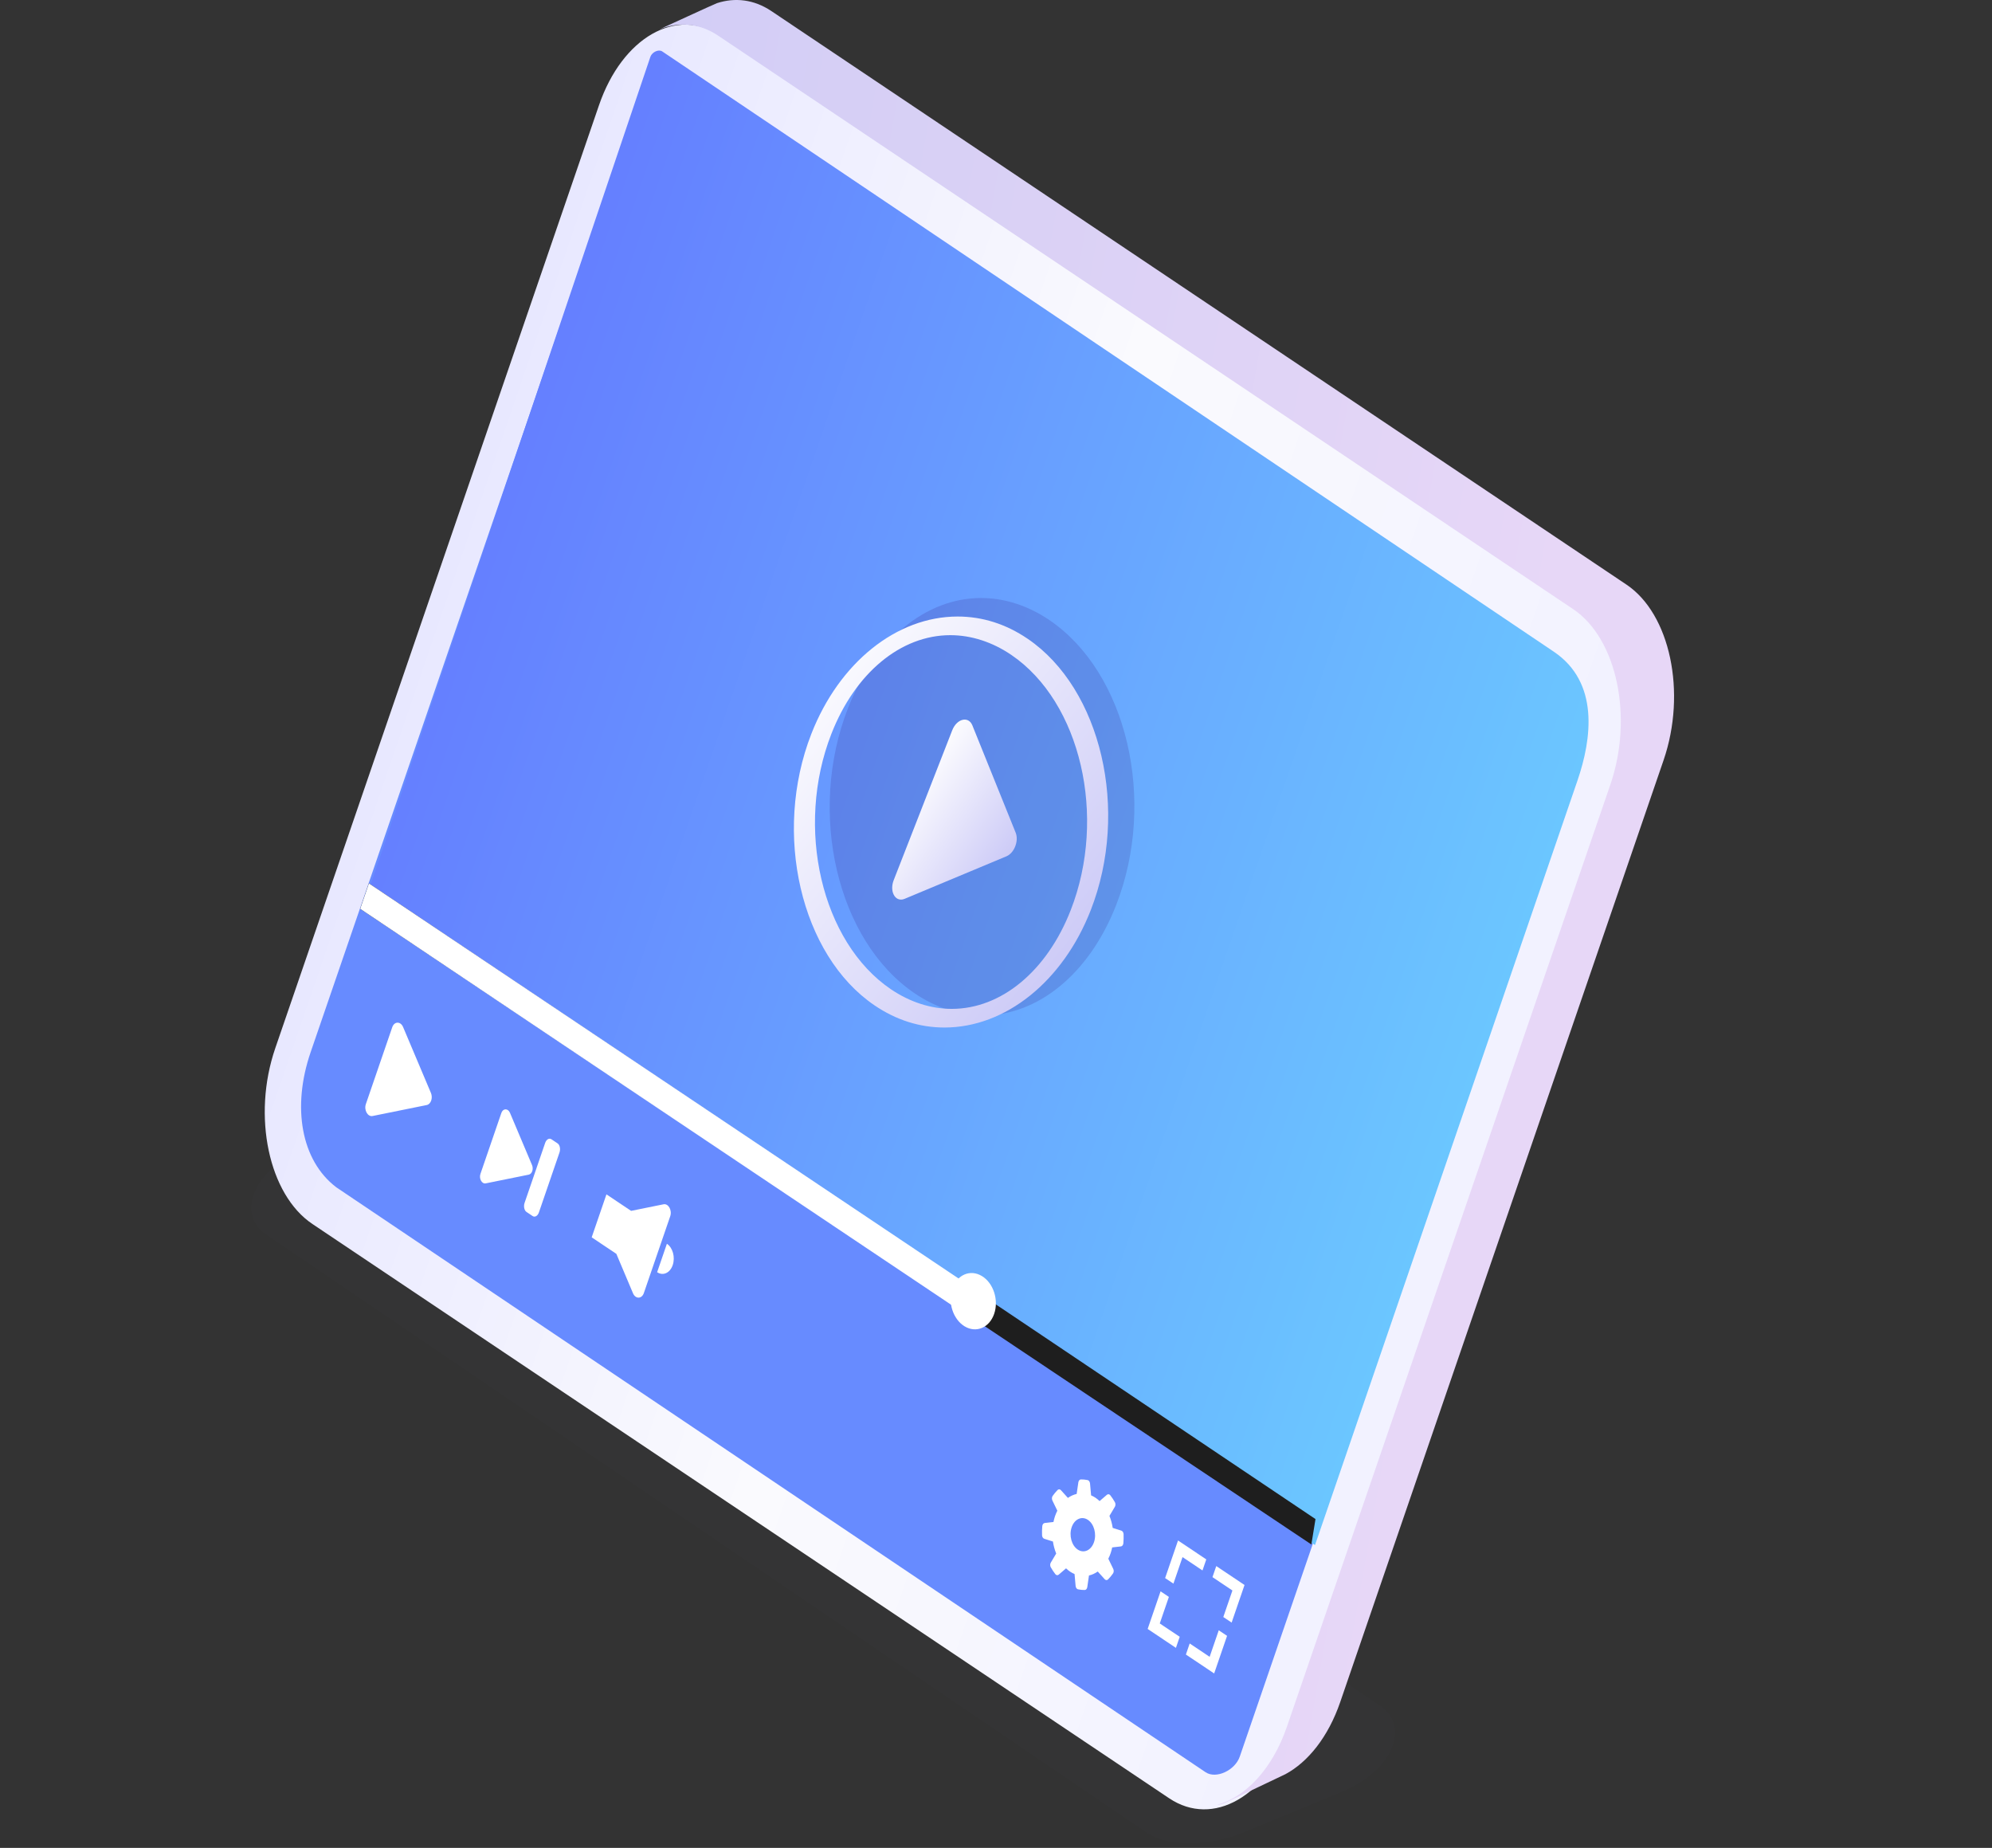 <svg fill="none" height="256" viewBox="0 0 276 256" width="276" xmlns="http://www.w3.org/2000/svg" xmlns:xlink="http://www.w3.org/1999/xlink"><rect x="0" y="0" width="276" height="256" fill="#333333" stroke="none"/><linearGradient id="a" gradientUnits="userSpaceOnUse" x1="212.73" x2="61.305" y1="129.739" y2="77.747"><stop offset="0" stop-color="#f2f2ff"/><stop offset=".486" stop-color="#fafafe"/><stop offset="1" stop-color="#e8e8ff"/></linearGradient><linearGradient id="b" gradientUnits="userSpaceOnUse" x1="253.003" x2="108.476" y1="7.843" y2="-41.78"><stop offset="0" stop-color="#6bc6ff"/><stop offset="1" stop-color="#6580ff"/></linearGradient><linearGradient id="c"><stop offset="0" stop-color="#fff"/><stop offset="1" stop-color="#cdcbf7"/></linearGradient><linearGradient id="d" gradientUnits="userSpaceOnUse" x1="116.272" x2="130.674" xlink:href="#c" y1="122.566" y2="132.122"/><linearGradient id="e" gradientUnits="userSpaceOnUse" x1="76.93" x2="120.215" xlink:href="#c" y1="132.38" y2="167.337"/><linearGradient id="f" gradientUnits="userSpaceOnUse" x1="-4.471" x2="174.298" y1="287.138" y2="318.634"><stop offset="0" stop-color="#cdcbf7"/><stop offset=".486" stop-color="#d8d0f5"/><stop offset="1" stop-color="#e7d7f7"/></linearGradient><path d="m164.787 255.367c-2.42 0-4.445-.5-5.855-1.445l-61.024-41.446-61.024-41.445c-1.883-1.263-2.526-3.259-1.762-5.479.836-2.433 3.214-4.7 6.524-6.22l4.584-9.704c2.6-1.193 5.565-1.851 8.348-1.851 2.42 0 4.445.5 5.855 1.445l65.395 43.542 65.394 43.542c1.883 1.263 2.524 3.259 1.762 5.479-.835 2.434-3.214 4.7-6.524 6.22l-13.325 5.509c-2.6 1.196-5.564 1.853-8.347 1.853z" fill="#afb6e5" opacity=".01"/><path clip-rule="evenodd" d="m162 249.133-118.706-79.559c-6.07-4.064-8.378-14.969-5.156-24.354l44.856-130.643c3.223-9.387 10.756-13.701 16.826-9.636l118.706 79.559c6.07 4.064 8.379 14.968 5.156 24.354l-44.856 130.642c-3.223 9.387-10.757 13.701-16.826 9.636z" fill="url(#a)" fill-rule="evenodd"/><path d="m166.789 245.352-120.184-80.86c-4.899-3.712-6.172-11.129-3.566-18.719l46.226-134.631c.617-1.798 3.069-2.915 4.397-2.007.154.106.278.189.353.241l120.306 80.963c5.974 4.009 6.172 11.13 3.566 18.72l-46.108 134.287c-.662 1.928-3.282 3.137-4.725 2.182-.115-.076-.205-.137-.265-.176z" fill="#678bff"/><path clip-rule="evenodd" d="m182.201 214.048 36.367-105.918c1.991-5.8 3.035-13.606-3.299-17.857l-123.507-83.144c-.119-.082-.262-.123-.421-.123-.448 0-1.044.334-1.23.873l-39.657 117.351z" fill="url(#b)" fill-rule="evenodd"/><path d="m117.489 98.118c-5.66 14.49-1.51 32.211 9.252 39.502 2.945 1.997 6.217 3.051 9.459 3.051 7.696 0 14.763-5.851 18.443-15.271 5.66-14.491 1.509-32.211-9.253-39.502-2.945-1.997-6.216-3.052-9.458-3.052-7.696 0-14.763 5.851-18.443 15.272z" fill="#28036e" opacity=".155"/><path clip-rule="evenodd" d="m125.102 124.599c.078-.017.159-.043.242-.078l14.102-5.89c1.085-.453 1.74-2.132 1.279-3.274l-5.997-14.86c-.267-.661-.797-.899-1.342-.776-.557.126-1.13.632-1.451 1.453l-8.105 20.751c-.593 1.516.136 2.931 1.272 2.674z" fill="url(#d)" fill-rule="evenodd"/><path clip-rule="evenodd" d="m121.159 139.273c-10.211-6.94-14.133-23.808-8.744-37.604 3.857-9.875 11.813-16.256 20.27-16.256 3.43 0 6.692 1.035 9.698 3.078 10.21 6.94 14.133 23.808 8.744 37.604-3.858 9.876-11.813 16.256-20.27 16.256-3.431-.001-6.693-1.036-9.698-3.078zm-5.969-37.604c-5.067 12.973-1.375 28.839 8.231 35.366 2.629 1.788 5.549 2.733 8.445 2.733 6.873 0 13.19-5.239 16.485-13.673 5.067-12.973 1.375-28.839-8.23-35.366-2.63-1.788-5.55-2.733-8.446-2.733-6.873-.001-13.19 5.239-16.485 13.673z" fill="url(#e)" fill-rule="evenodd"/><path clip-rule="evenodd" d="m225.353 80.99-118.486-79.463c-2.397-1.607-5.022-1.902-7.521-1.093-.317.103-7.624 3.474-7.937 3.613l-.023.011c2.669-1.058 5.517-.86 8.101.871l118.487 79.463c6.058 4.059 8.361 14.95 5.142 24.324l-44.802 130.484c-2.009 5.85-5.693 9.727-9.652 10.828.288.015.688-.091 1.313-.379.202-.094 7.928-3.752 8.129-3.86 3.144-1.693 5.936-5.174 7.59-9.991l44.802-130.484c3.218-9.374.916-20.265-5.143-24.324z" fill="url(#f)" fill-rule="evenodd"/><path d="m49.906 125.902 131.79 88.066.572-3.519-131.154-88.066z" fill="#1e1e1e"/><g fill="#fff"><path d="m135.237 178.742-84.123-56.359-1.208 3.519 84.123 56.359z"/><path d="m137.746 182.016c-.661 1.925-2.494 2.7-4.094 1.732s-2.362-3.313-1.701-5.237 2.494-2.699 4.094-1.731 2.362 3.312 1.701 5.236z"/><path clip-rule="evenodd" d="m154.098 214.376c-.058.276-.127.549-.219.817-.092.267-.201.513-.317.75l.68 1.403c.098.201.09.466-.028.635-.213.305-.442.581-.687.829-.138.138-.333.12-.471-.032l-.959-1.064c-.38.267-.789.453-1.214.55l-.234 1.606c-.034.23-.177.402-.352.404-.311.005-.625-.025-.937-.092-.174-.036-.308-.236-.33-.473l-.147-1.645c-.206-.089-.411-.194-.612-.328s-.387-.292-.566-.46l-1.011.869c-.146.124-.341.103-.47-.062-.233-.299-.446-.622-.639-.962-.108-.192-.102-.456.005-.636l.75-1.26c-.212-.525-.365-1.085-.453-1.666l-1.195-.378c-.171-.054-.304-.255-.312-.491-.016-.422-.005-.846.032-1.268.02-.234.164-.409.337-.428l1.21-.139c.058-.276.127-.549.219-.816s.201-.514.319-.75l-.681-1.404c-.097-.201-.09-.466.028-.635.213-.305.443-.581.688-.828.137-.139.333-.122.47.032l.96 1.063c.379-.267.789-.453 1.213-.55l.234-1.605c.034-.231.177-.402.352-.405.312-.005.624.026.938.092.173.037.307.237.329.473l.148 1.645c.206.089.41.194.611.328.201.135.387.293.566.461l1.011-.869c.145-.124.341-.103.47.063.234.299.446.621.639.962.108.191.102.456-.005.636l-.75 1.26c.211.525.365 1.085.452 1.666l1.195.377c.171.054.304.255.312.492.015.421.005.845-.032 1.267-.021.234-.164.408-.337.428zm-5.614-2.794c-.39 1.135-.015 2.52.839 3.091.855.571 1.862.114 2.252-1.022.39-1.135.015-2.52-.839-3.092-.854-.571-1.862-.114-2.252 1.023z" fill-rule="evenodd"/><path d="m59.704 151.408-3.853-9.121c-.347-.821-1.218-.807-1.504.026l-3.654 10.642c-.286.832.253 1.791.928 1.654l7.507-1.521c.578-.118.873-.978.577-1.68z"/><path d="m73.714 161.404-3.055-7.235c-.275-.652-.968-.64-1.194.019l-2.898 8.441c-.227.66.2 1.421.737 1.312l5.954-1.206c.457-.092.691-.775.457-1.331z"/><path d="m73.794 168.468-.842-.564c-.315-.211-.435-.777-.268-1.265l2.851-8.304c.168-.488.559-.711.874-.5l.842.564c.315.211.435.777.268 1.264l-2.851 8.303c-.168.488-.559.713-.874.502z"/><path clip-rule="evenodd" d="m87.442 167.75 4.492-.91c.675-.137 1.213.821.929 1.654l-3.654 10.643c-.286.832-1.158.847-1.506.026l-2.305-5.459-3.417-2.286 2.044-5.953zm3.607 8.496 1.353-3.94c.819.547 1.177 1.873.804 2.962-.373 1.087-1.339 1.526-2.156.978z" fill-rule="evenodd"/><path d="m167.993 218.492 2.764 1.85-1.263 3.677 1.153.771 1.788-5.209-3.916-2.621z"/><path d="m162.584 219.393 1.262-3.676 2.764 1.85.526-1.532-3.915-2.621-1.789 5.209z"/><path d="m168.863 225.857-1.262 3.676-2.764-1.85-.526 1.533 3.917 2.62 1.788-5.209z"/><path d="m163.455 226.758-2.764-1.849 1.262-3.677-1.151-.771-1.789 5.209 3.916 2.62z"/></g></svg>
